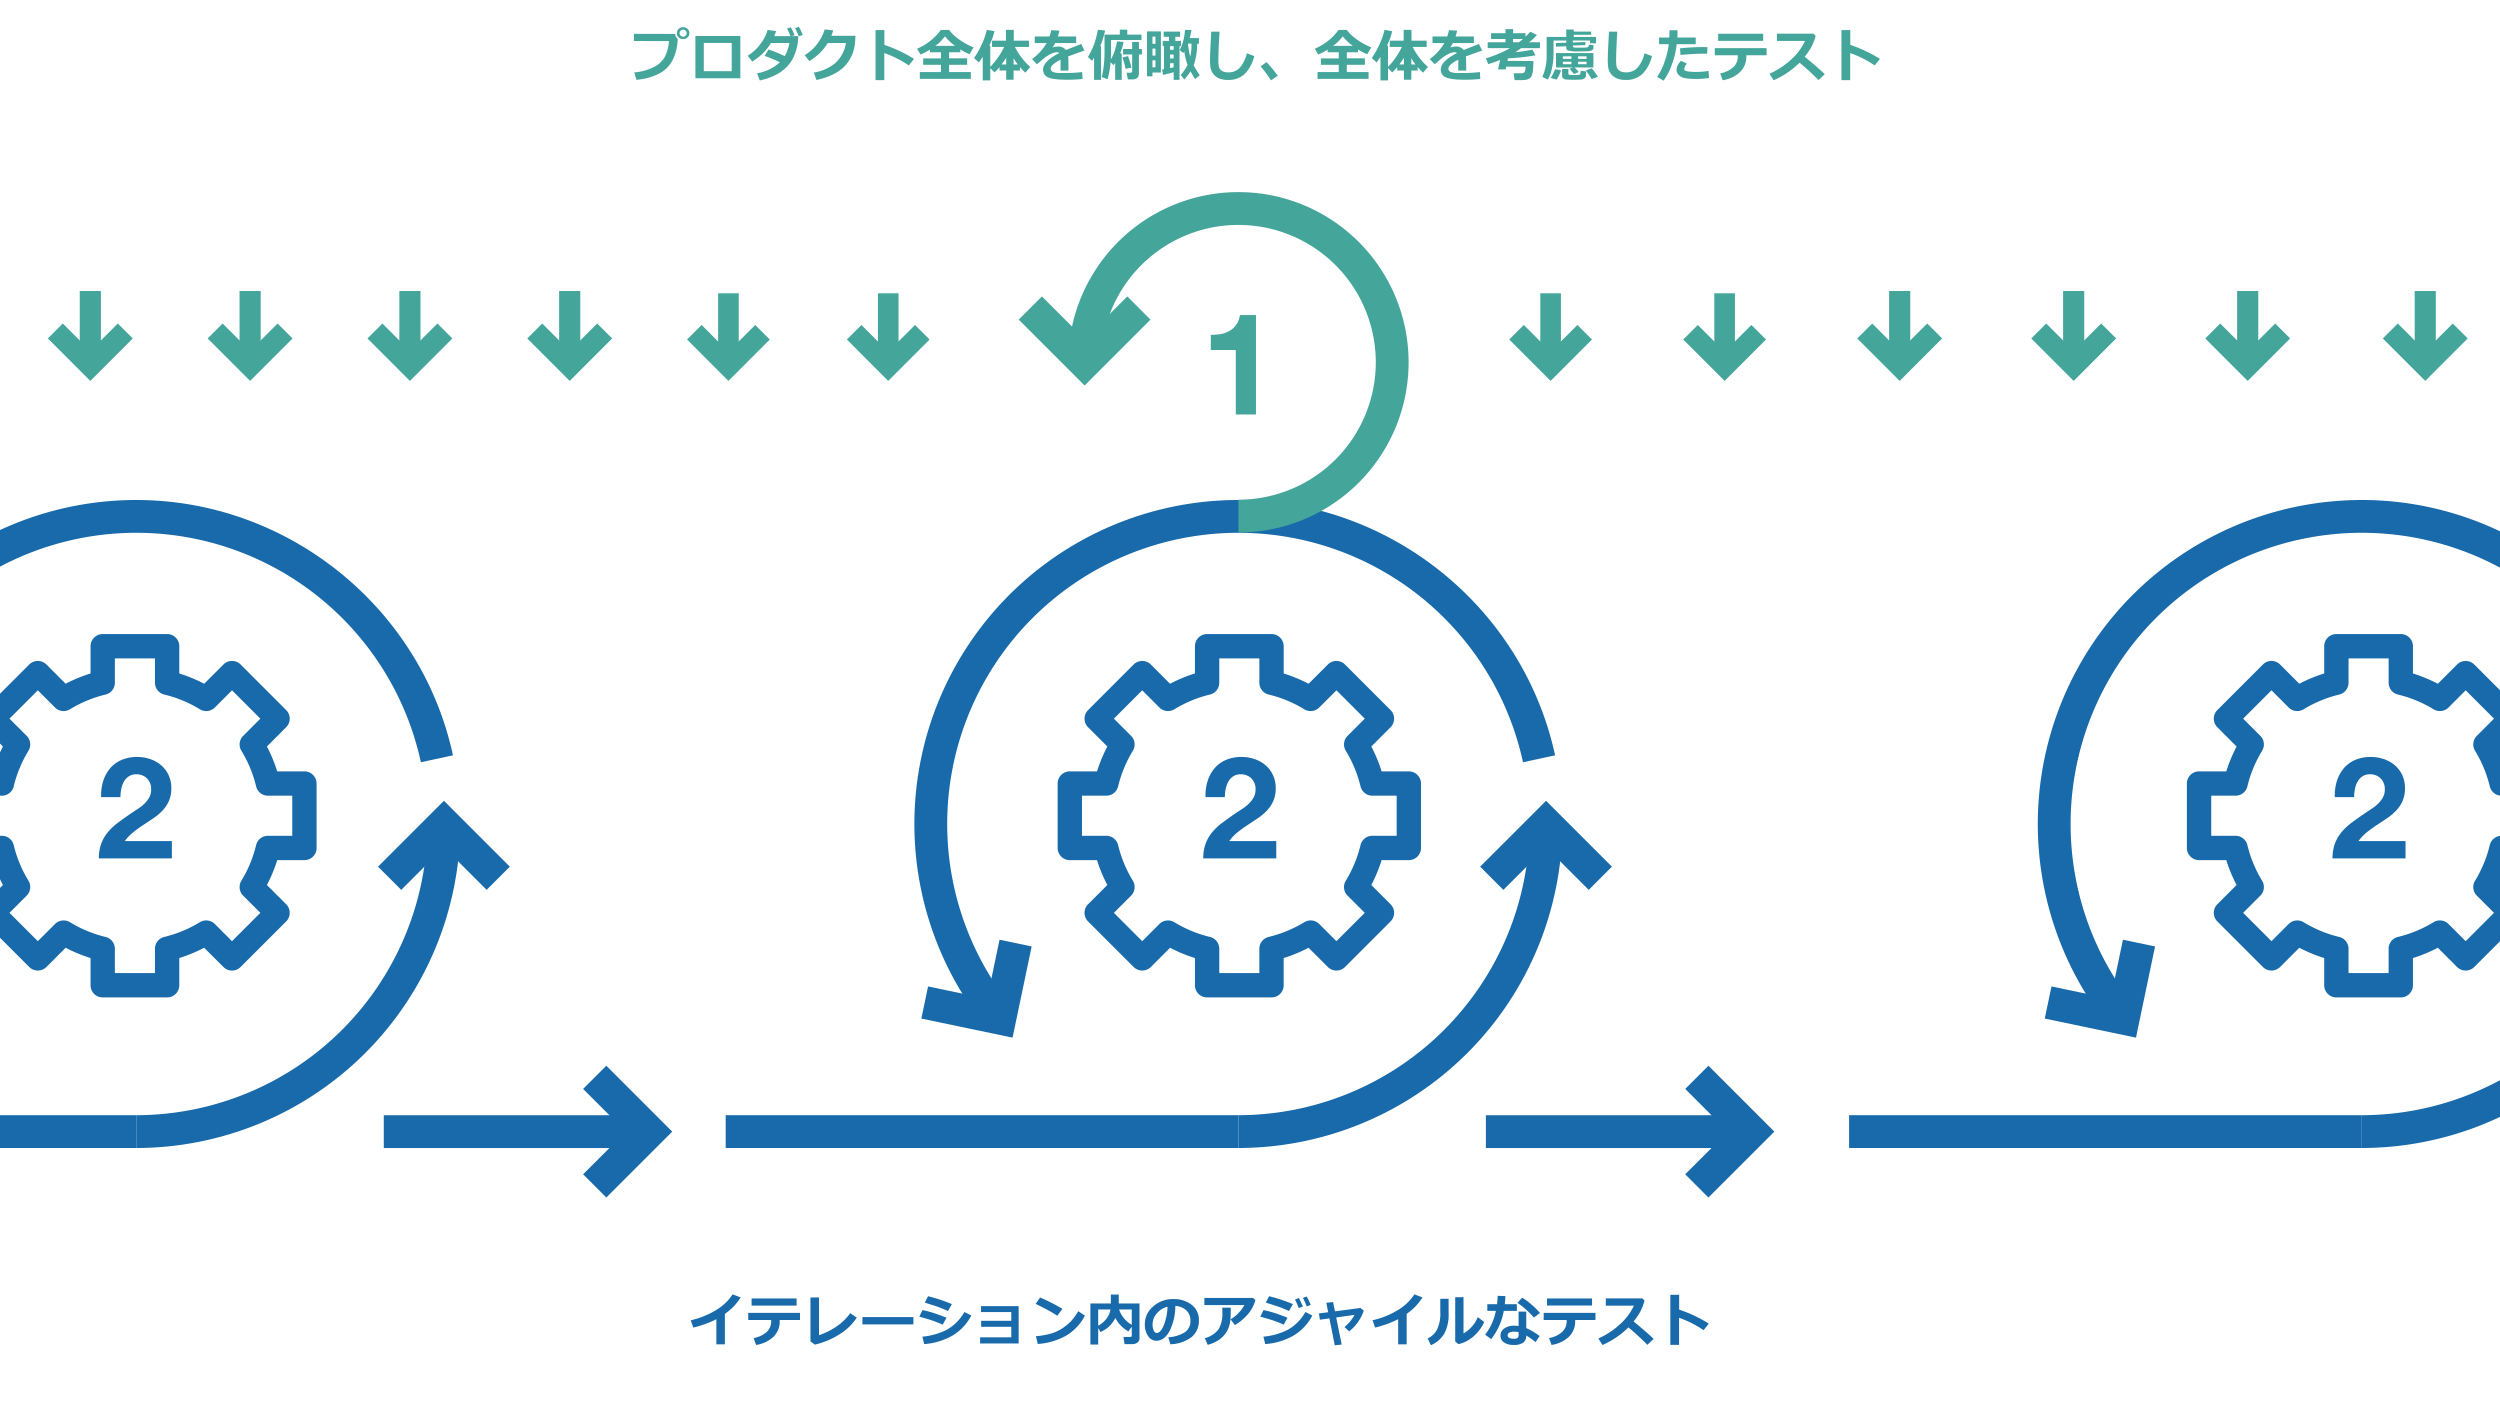 <svg xmlns="http://www.w3.org/2000/svg" xmlns:xlink="http://www.w3.org/1999/xlink" width="704" height="400" viewBox="0 0 704 400">
  <defs>
    <style>
      .cls-1 {
        fill: #fff;
        stroke: #707070;
      }

      .cls-2 {
        clip-path: url(#clip-path);
      }

      .cls-3 {
        fill: #186aab;
      }

      .cls-4 {
        fill: #44a59b;
      }
    </style>
    <clipPath id="clip-path">
      <rect id="長方形_682" data-name="長方形 682" class="cls-1" width="704" height="400" transform="translate(552 1187)"/>
    </clipPath>
  </defs>
  <g id="マスクグループ_2" data-name="マスクグループ 2" class="cls-2" transform="translate(-552 -1187)">
    <g id="グループ_980" data-name="グループ 980" transform="translate(507.327 999.65)">
      <g id="グループ_979" data-name="グループ 979" transform="translate(660.506 365.904)">
        <path id="パス_1831" data-name="パス 1831" class="cls-3" d="M720.734,468.225h0l-18.138,0a3.425,3.425,0,0,1-3.425-3.425v-7.665a41.779,41.779,0,0,1-7.006-2.9l-5.419,5.419a3.429,3.429,0,0,1-2.423,1h0a3.424,3.424,0,0,1-2.421-1l-12.825-12.827a3.424,3.424,0,0,1,0-4.843l5.42-5.42a41.52,41.52,0,0,1-2.9-7h-7.668a3.425,3.425,0,0,1-3.425-3.425V407.993a3.425,3.425,0,0,1,3.425-3.425H671.6a41.529,41.529,0,0,1,2.9-7l-5.42-5.419a3.424,3.424,0,0,1,0-4.843L681.9,374.476a3.424,3.424,0,0,1,4.843,0l5.419,5.42a41.669,41.669,0,0,1,7.007-2.9v-7.668A3.426,3.426,0,0,1,702.6,365.9h18.136a3.425,3.425,0,0,1,3.425,3.425V377a41.716,41.716,0,0,1,7.008,2.9l5.419-5.42a3.424,3.424,0,0,1,4.843,0L754.253,387.3a3.424,3.424,0,0,1,0,4.843l-5.419,5.419a41.717,41.717,0,0,1,2.9,7.008H759.4A3.425,3.425,0,0,1,762.826,408v18.136a3.425,3.425,0,0,1-3.425,3.425h-7.667a41.718,41.718,0,0,1-2.9,7.008l5.419,5.419a3.424,3.424,0,0,1,0,4.843l-12.826,12.824a3.424,3.424,0,0,1-4.843,0l-5.419-5.419a41.7,41.7,0,0,1-7.006,2.9V464.8a3.427,3.427,0,0,1-3.425,3.426Zm-14.712-6.854,11.287,0v-6.851a3.425,3.425,0,0,1,2.623-3.329,34.887,34.887,0,0,0,10.025-4.147,3.428,3.428,0,0,1,4.209.5l4.84,4.84,7.983-7.981-4.84-4.84a3.421,3.421,0,0,1-.5-4.208,34.889,34.889,0,0,0,4.148-10.028,3.425,3.425,0,0,1,3.329-2.623h6.849l0-11.285h-6.851A3.425,3.425,0,0,1,745.8,408.8a34.888,34.888,0,0,0-4.148-10.028,3.421,3.421,0,0,1,.5-4.208l4.84-4.84-7.981-7.981-4.84,4.84a3.421,3.421,0,0,1-4.208.5,34.853,34.853,0,0,0-10.028-4.147,3.427,3.427,0,0,1-2.623-3.33v-6.85H706.023v6.85a3.427,3.427,0,0,1-2.623,3.33,34.835,34.835,0,0,0-10.027,4.147,3.421,3.421,0,0,1-4.208-.5l-4.841-4.84-7.98,7.981,4.84,4.84a3.426,3.426,0,0,1,.5,4.209,34.794,34.794,0,0,0-4.148,10.023,3.427,3.427,0,0,1-3.33,2.623h-6.851v11.289h6.851a3.427,3.427,0,0,1,3.33,2.623,34.782,34.782,0,0,0,4.148,10.023,3.427,3.427,0,0,1-.5,4.21l-4.84,4.84,7.98,7.982,4.841-4.838a3.427,3.427,0,0,1,4.208-.5,34.9,34.9,0,0,0,10.026,4.147,3.425,3.425,0,0,1,2.623,3.329Z" transform="translate(-660.506 -365.904)"/>
      </g>
    </g>
    <g id="グループ_982" data-name="グループ 982" transform="translate(-121.673 999.65)">
      <g id="グループ_981" data-name="グループ 981" transform="translate(660.506 365.904)">
        <path id="パス_1832" data-name="パス 1832" class="cls-3" d="M720.734,468.225h0l-18.138,0a3.425,3.425,0,0,1-3.425-3.425v-7.665a41.779,41.779,0,0,1-7.006-2.9l-5.419,5.419a3.429,3.429,0,0,1-2.423,1h0a3.424,3.424,0,0,1-2.421-1l-12.825-12.827a3.424,3.424,0,0,1,0-4.843l5.42-5.42a41.52,41.52,0,0,1-2.9-7h-7.668a3.425,3.425,0,0,1-3.425-3.425V407.993a3.425,3.425,0,0,1,3.425-3.425H671.6a41.529,41.529,0,0,1,2.9-7l-5.42-5.419a3.424,3.424,0,0,1,0-4.843L681.9,374.476a3.424,3.424,0,0,1,4.843,0l5.419,5.42a41.669,41.669,0,0,1,7.007-2.9v-7.668A3.426,3.426,0,0,1,702.6,365.9h18.136a3.425,3.425,0,0,1,3.425,3.425V377a41.716,41.716,0,0,1,7.008,2.9l5.419-5.42a3.424,3.424,0,0,1,4.843,0L754.253,387.3a3.424,3.424,0,0,1,0,4.843l-5.419,5.419a41.717,41.717,0,0,1,2.9,7.008H759.4A3.425,3.425,0,0,1,762.826,408v18.136a3.425,3.425,0,0,1-3.425,3.425h-7.667a41.718,41.718,0,0,1-2.9,7.008l5.419,5.419a3.424,3.424,0,0,1,0,4.843l-12.826,12.824a3.424,3.424,0,0,1-4.843,0l-5.419-5.419a41.7,41.7,0,0,1-7.006,2.9V464.8a3.427,3.427,0,0,1-3.425,3.426Zm-14.712-6.854,11.287,0v-6.851a3.425,3.425,0,0,1,2.623-3.329,34.887,34.887,0,0,0,10.025-4.147,3.428,3.428,0,0,1,4.209.5l4.84,4.84,7.983-7.981-4.84-4.84a3.421,3.421,0,0,1-.5-4.208,34.889,34.889,0,0,0,4.148-10.028,3.425,3.425,0,0,1,3.329-2.623h6.849l0-11.285h-6.851A3.425,3.425,0,0,1,745.8,408.8a34.888,34.888,0,0,0-4.148-10.028,3.421,3.421,0,0,1,.5-4.208l4.84-4.84-7.981-7.981-4.84,4.84a3.421,3.421,0,0,1-4.208.5,34.853,34.853,0,0,0-10.028-4.147,3.427,3.427,0,0,1-2.623-3.33v-6.85H706.023v6.85a3.427,3.427,0,0,1-2.623,3.33,34.835,34.835,0,0,0-10.027,4.147,3.421,3.421,0,0,1-4.208-.5l-4.841-4.84-7.98,7.981,4.84,4.84a3.426,3.426,0,0,1,.5,4.209,34.794,34.794,0,0,0-4.148,10.023,3.427,3.427,0,0,1-3.33,2.623h-6.851v11.289h6.851a3.427,3.427,0,0,1,3.33,2.623,34.782,34.782,0,0,0,4.148,10.023,3.427,3.427,0,0,1-.5,4.21l-4.84,4.84,7.98,7.982,4.841-4.838a3.427,3.427,0,0,1,4.208-.5,34.9,34.9,0,0,0,10.026,4.147,3.425,3.425,0,0,1,2.623,3.329Z" transform="translate(-660.506 -365.904)"/>
      </g>
    </g>
    <g id="グループ_990" data-name="グループ 990" transform="translate(756.354 1327.801)">
      <g id="グループ_983" data-name="グループ 983" transform="translate(144.375 91.238)">
        <path id="パス_1833" data-name="パス 1833" class="cls-3" d="M708.953,505.322v-9.24a82.092,82.092,0,0,0,82-82h9.24A91.342,91.342,0,0,1,708.953,505.322Z" transform="translate(-708.953 -414.082)"/>
      </g>
      <g id="グループ_984" data-name="グループ 984" transform="translate(53.137)">
        <path id="パス_1834" data-name="パス 1834" class="cls-3" d="M652.227,485.718a91.24,91.24,0,0,1,70.748-148.852c42.681,0,80.187,30.236,89.182,71.9l-9.033,1.948a82.006,82.006,0,1,0-143.737,69.166Z" transform="translate(-631.737 -336.866)"/>
      </g>
      <g id="グループ_985" data-name="グループ 985" transform="translate(0 173.237)">
        <rect id="長方形_664" data-name="長方形 664" class="cls-3" width="144.376" height="9.24"/>
      </g>
      <g id="グループ_986" data-name="グループ 986" transform="translate(214.075 173.246)">
        <rect id="長方形_665" data-name="長方形 665" class="cls-3" width="74.685" height="9.24"/>
      </g>
      <g id="グループ_987" data-name="グループ 987" transform="translate(270.203 159.309)">
        <path id="パス_1835" data-name="パス 1835" class="cls-3" d="M821.975,508.8l-6.533-6.535,12.023-12.018-12.023-12.024,6.533-6.533,18.559,18.557Z" transform="translate(-815.442 -471.691)"/>
      </g>
      <g id="グループ_988" data-name="グループ 988" transform="translate(212.455 84.705)">
        <path id="パス_1836" data-name="パス 1836" class="cls-3" d="M773.1,433.64,766.57,427.1l18.557-18.552,18.553,18.553-6.533,6.533-12.02-12.02Z" transform="translate(-766.57 -408.553)"/>
      </g>
      <g id="グループ_989" data-name="グループ 989" transform="translate(55.097 123.825)">
        <path id="パス_1837" data-name="パス 1837" class="cls-3" d="M659.083,469.235,633.4,463.863l1.89-9.044,16.643,3.48,3.481-16.639,9.044,1.893Z" transform="translate(-633.396 -441.66)"/>
      </g>
    </g>
    <g id="グループ_998" data-name="グループ 998" transform="translate(446 1327.801)">
      <g id="グループ_991" data-name="グループ 991" transform="translate(144.375 91.238)">
        <path id="パス_1838" data-name="パス 1838" class="cls-3" d="M708.953,505.322v-9.24a82.092,82.092,0,0,0,82-82h9.24A91.342,91.342,0,0,1,708.953,505.322Z" transform="translate(-708.953 -414.082)"/>
      </g>
      <g id="グループ_992" data-name="グループ 992" transform="translate(53.137)">
        <path id="パス_1839" data-name="パス 1839" class="cls-3" d="M652.227,485.718a91.24,91.24,0,0,1,70.748-148.852c42.681,0,80.187,30.236,89.182,71.9l-9.033,1.948a82.006,82.006,0,1,0-143.737,69.166Z" transform="translate(-631.737 -336.866)"/>
      </g>
      <g id="グループ_993" data-name="グループ 993" transform="translate(0 173.237)">
        <rect id="長方形_666" data-name="長方形 666" class="cls-3" width="144.376" height="9.24"/>
      </g>
      <g id="グループ_994" data-name="グループ 994" transform="translate(214.075 173.246)">
        <rect id="長方形_667" data-name="長方形 667" class="cls-3" width="74.685" height="9.24"/>
      </g>
      <g id="グループ_995" data-name="グループ 995" transform="translate(270.203 159.309)">
        <path id="パス_1840" data-name="パス 1840" class="cls-3" d="M821.975,508.8l-6.533-6.535,12.023-12.018-12.023-12.024,6.533-6.533,18.559,18.557Z" transform="translate(-815.442 -471.691)"/>
      </g>
      <g id="グループ_996" data-name="グループ 996" transform="translate(212.455 84.705)">
        <path id="パス_1841" data-name="パス 1841" class="cls-3" d="M773.1,433.64,766.57,427.1l18.557-18.552,18.553,18.553-6.533,6.533-12.02-12.02Z" transform="translate(-766.57 -408.553)"/>
      </g>
      <g id="グループ_997" data-name="グループ 997" transform="translate(55.097 123.825)">
        <path id="パス_1842" data-name="パス 1842" class="cls-3" d="M659.083,469.235,633.4,463.863l1.89-9.044,16.643,3.48,3.481-16.639,9.044,1.893Z" transform="translate(-633.396 -441.66)"/>
      </g>
    </g>
    <g id="グループ_1006" data-name="グループ 1006" transform="translate(1072.706 1327.801)">
      <g id="グループ_999" data-name="グループ 999" transform="translate(144.375 91.238)">
        <path id="パス_1843" data-name="パス 1843" class="cls-3" d="M708.953,505.322v-9.24a82.092,82.092,0,0,0,82-82h9.24A91.342,91.342,0,0,1,708.953,505.322Z" transform="translate(-708.953 -414.082)"/>
      </g>
      <g id="グループ_1000" data-name="グループ 1000" transform="translate(53.137)">
        <path id="パス_1844" data-name="パス 1844" class="cls-3" d="M652.227,485.718a91.24,91.24,0,0,1,70.748-148.852c42.681,0,80.187,30.236,89.182,71.9l-9.033,1.948a82.006,82.006,0,1,0-143.737,69.166Z" transform="translate(-631.737 -336.866)"/>
      </g>
      <g id="グループ_1001" data-name="グループ 1001" transform="translate(0 173.237)">
        <rect id="長方形_668" data-name="長方形 668" class="cls-3" width="144.376" height="9.24"/>
      </g>
      <g id="グループ_1002" data-name="グループ 1002" transform="translate(214.075 173.246)">
        <rect id="長方形_669" data-name="長方形 669" class="cls-3" width="74.685" height="9.24"/>
      </g>
      <g id="グループ_1003" data-name="グループ 1003" transform="translate(270.203 159.309)">
        <path id="パス_1845" data-name="パス 1845" class="cls-3" d="M821.975,508.8l-6.533-6.535,12.023-12.018-12.023-12.024,6.533-6.533,18.559,18.557Z" transform="translate(-815.442 -471.691)"/>
      </g>
      <g id="グループ_1004" data-name="グループ 1004" transform="translate(212.455 84.705)">
        <path id="パス_1846" data-name="パス 1846" class="cls-3" d="M773.1,433.64,766.57,427.1l18.557-18.552,18.553,18.553-6.533,6.533-12.02-12.02Z" transform="translate(-766.57 -408.553)"/>
      </g>
      <g id="グループ_1005" data-name="グループ 1005" transform="translate(55.097 123.825)">
        <path id="パス_1847" data-name="パス 1847" class="cls-3" d="M659.083,469.235,633.4,463.863l1.89-9.044,16.643,3.48,3.481-16.639,9.044,1.893Z" transform="translate(-633.396 -441.66)"/>
      </g>
    </g>
    <g id="グループ_1007" data-name="グループ 1007" transform="translate(838.872 1270.474)">
      <path id="パス_1848" data-name="パス 1848" class="cls-4" d="M675.155,313.437,656.6,294.884l6.533-6.533,12.02,12.02,12.024-12.021,6.533,6.535Z" transform="translate(-656.602 -288.349)"/>
    </g>
    <g id="グループ_1008" data-name="グループ 1008" transform="translate(852.808 1241.102)">
      <path id="パス_1849" data-name="パス 1849" class="cls-4" d="M716.323,359.342V350.1a38.685,38.685,0,1,0-38.684-38.684H668.4a47.926,47.926,0,1,1,47.926,47.925Z" transform="translate(-668.397 -263.492)"/>
    </g>
    <g id="グループ_1045" data-name="グループ 1045" transform="translate(565.478 1268.95)">
      <g id="グループ_1011" data-name="グループ 1011" transform="translate(135 0)">
        <g id="グループ_1009" data-name="グループ 1009" transform="translate(8.977 0)">
          <rect id="長方形_670" data-name="長方形 670" class="cls-4" width="5.952" height="21.104"/>
        </g>
        <g id="グループ_1010" data-name="グループ 1010" transform="translate(0 9.151)">
          <path id="パス_1850" data-name="パス 1850" class="cls-4" d="M834.844,307.843l-4.21-4.208-7.741,7.744-7.745-7.744-4.208,4.208L822.893,319.8Z" transform="translate(-810.94 -303.635)"/>
        </g>
      </g>
      <g id="グループ_1014" data-name="グループ 1014" transform="translate(90 0)">
        <g id="グループ_1012" data-name="グループ 1012" transform="translate(8.977 0)">
          <rect id="長方形_671" data-name="長方形 671" class="cls-4" width="5.952" height="21.104"/>
        </g>
        <g id="グループ_1013" data-name="グループ 1013" transform="translate(0 9.151)">
          <path id="パス_1851" data-name="パス 1851" class="cls-4" d="M797.385,307.843l-4.21-4.208-7.741,7.744-7.745-7.744-4.208,4.208L785.434,319.8Z" transform="translate(-773.481 -303.635)"/>
        </g>
      </g>
      <g id="グループ_1017" data-name="グループ 1017" transform="translate(45 0)">
        <g id="グループ_1015" data-name="グループ 1015" transform="translate(8.977 0)">
          <rect id="長方形_672" data-name="長方形 672" class="cls-4" width="5.952" height="21.104"/>
        </g>
        <g id="グループ_1016" data-name="グループ 1016" transform="translate(0 9.151)">
          <path id="パス_1852" data-name="パス 1852" class="cls-4" d="M834.844,307.843l-4.21-4.208-7.741,7.744-7.745-7.744-4.208,4.208L822.893,319.8Z" transform="translate(-810.94 -303.635)"/>
        </g>
      </g>
      <g id="グループ_1020" data-name="グループ 1020" transform="translate(0 0)">
        <g id="グループ_1018" data-name="グループ 1018" transform="translate(8.977 0)">
          <rect id="長方形_673" data-name="長方形 673" class="cls-4" width="5.952" height="21.104"/>
        </g>
        <g id="グループ_1019" data-name="グループ 1019" transform="translate(0 9.151)">
          <path id="パス_1853" data-name="パス 1853" class="cls-4" d="M797.385,307.843l-4.21-4.208-7.741,7.744-7.745-7.744-4.208,4.208L785.434,319.8Z" transform="translate(-773.481 -303.635)"/>
        </g>
      </g>
      <g id="グループ_1023" data-name="グループ 1023" transform="translate(180 0.641)">
        <g id="グループ_1021" data-name="グループ 1021" transform="translate(8.748)">
          <rect id="長方形_674" data-name="長方形 674" class="cls-4" width="5.801" height="20.569"/>
        </g>
        <g id="グループ_1022" data-name="グループ 1022" transform="translate(0 8.919)">
          <path id="パス_1854" data-name="パス 1854" class="cls-4" d="M586.767,307.736l4.1-4.1,7.545,7.548,7.549-7.548,4.1,4.1-11.65,11.651Z" transform="translate(-586.767 -303.635)"/>
        </g>
      </g>
      <g id="グループ_1026" data-name="グループ 1026" transform="translate(225 0.641)">
        <g id="グループ_1024" data-name="グループ 1024" transform="translate(8.748)">
          <rect id="長方形_675" data-name="長方形 675" class="cls-4" width="5.801" height="20.569"/>
        </g>
        <g id="グループ_1025" data-name="グループ 1025" transform="translate(0 8.919)">
          <path id="パス_1855" data-name="パス 1855" class="cls-4" d="M624.226,307.736l4.1-4.1,7.545,7.548,7.549-7.548,4.1,4.1-11.651,11.651Z" transform="translate(-624.226 -303.635)"/>
        </g>
      </g>
      <g id="グループ_1029" data-name="グループ 1029" transform="translate(460.522 0.641)">
        <g id="グループ_1027" data-name="グループ 1027" transform="translate(8.75)">
          <rect id="長方形_676" data-name="長方形 676" class="cls-4" width="5.801" height="20.569"/>
        </g>
        <g id="グループ_1028" data-name="グループ 1028" transform="translate(0 8.919)">
          <path id="パス_1856" data-name="パス 1856" class="cls-4" d="M834.239,307.736l-4.1-4.1-7.545,7.548-7.549-7.548-4.1,4.1,11.651,11.651Z" transform="translate(-810.94 -303.635)"/>
        </g>
      </g>
      <g id="グループ_1032" data-name="グループ 1032" transform="translate(411.522 0.641)">
        <g id="グループ_1030" data-name="グループ 1030" transform="translate(8.75)">
          <rect id="長方形_677" data-name="長方形 677" class="cls-4" width="5.801" height="20.569"/>
        </g>
        <g id="グループ_1031" data-name="グループ 1031" transform="translate(0 8.919)">
          <path id="パス_1857" data-name="パス 1857" class="cls-4" d="M796.78,307.736l-4.1-4.1-7.545,7.548-7.549-7.548-4.1,4.1,11.651,11.651Z" transform="translate(-773.481 -303.635)"/>
        </g>
      </g>
      <g id="グループ_1035" data-name="グループ 1035" transform="translate(509.522 0)">
        <g id="グループ_1033" data-name="グループ 1033" transform="translate(8.975 0)">
          <rect id="長方形_678" data-name="長方形 678" class="cls-4" width="5.952" height="21.104"/>
        </g>
        <g id="グループ_1034" data-name="グループ 1034" transform="translate(0 9.151)">
          <path id="パス_1858" data-name="パス 1858" class="cls-4" d="M586.767,307.843l4.21-4.208,7.741,7.744,7.745-7.744,4.208,4.208L598.718,319.8Z" transform="translate(-586.767 -303.635)"/>
        </g>
      </g>
      <g id="グループ_1038" data-name="グループ 1038" transform="translate(558.522 0)">
        <g id="グループ_1036" data-name="グループ 1036" transform="translate(8.975 0)">
          <rect id="長方形_679" data-name="長方形 679" class="cls-4" width="5.952" height="21.104"/>
        </g>
        <g id="グループ_1037" data-name="グループ 1037" transform="translate(0 9.151)">
          <path id="パス_1859" data-name="パス 1859" class="cls-4" d="M624.226,307.843l4.21-4.208,7.741,7.744,7.745-7.744,4.208,4.208L636.177,319.8Z" transform="translate(-624.226 -303.635)"/>
        </g>
      </g>
      <g id="グループ_1041" data-name="グループ 1041" transform="translate(607.522 0)">
        <g id="グループ_1039" data-name="グループ 1039" transform="translate(8.975 0)">
          <rect id="長方形_680" data-name="長方形 680" class="cls-4" width="5.952" height="21.104"/>
        </g>
        <g id="グループ_1040" data-name="グループ 1040" transform="translate(0 9.151)">
          <path id="パス_1860" data-name="パス 1860" class="cls-4" d="M586.767,307.843l4.21-4.208,7.741,7.744,7.745-7.744,4.208,4.208L598.718,319.8Z" transform="translate(-586.767 -303.635)"/>
        </g>
      </g>
      <g id="グループ_1044" data-name="グループ 1044" transform="translate(657.522 0)">
        <g id="グループ_1042" data-name="グループ 1042" transform="translate(8.975 0)">
          <rect id="長方形_681" data-name="長方形 681" class="cls-4" width="5.952" height="21.104"/>
        </g>
        <g id="グループ_1043" data-name="グループ 1043" transform="translate(0 9.151)">
          <path id="パス_1861" data-name="パス 1861" class="cls-4" d="M624.226,307.843l4.21-4.208,7.741,7.744,7.745-7.744,4.208,4.208L636.177,319.8Z" transform="translate(-624.226 -303.635)"/>
        </g>
      </g>
    </g>
    <g id="グループ_1047" data-name="グループ 1047" transform="translate(189.327 999.65)">
      <g id="グループ_1046" data-name="グループ 1046" transform="translate(660.506 365.904)">
        <path id="パス_1862" data-name="パス 1862" class="cls-3" d="M720.734,468.225h0l-18.138,0a3.425,3.425,0,0,1-3.425-3.425v-7.665a41.779,41.779,0,0,1-7.006-2.9l-5.419,5.419a3.429,3.429,0,0,1-2.423,1h0a3.424,3.424,0,0,1-2.421-1l-12.825-12.827a3.424,3.424,0,0,1,0-4.843l5.42-5.42a41.52,41.52,0,0,1-2.9-7h-7.668a3.425,3.425,0,0,1-3.425-3.425V407.993a3.425,3.425,0,0,1,3.425-3.425H671.6a41.529,41.529,0,0,1,2.9-7l-5.42-5.419a3.424,3.424,0,0,1,0-4.843L681.9,374.476a3.424,3.424,0,0,1,4.843,0l5.419,5.42a41.669,41.669,0,0,1,7.007-2.9v-7.668A3.426,3.426,0,0,1,702.6,365.9h18.136a3.425,3.425,0,0,1,3.425,3.425V377a41.716,41.716,0,0,1,7.008,2.9l5.419-5.42a3.424,3.424,0,0,1,4.843,0L754.253,387.3a3.424,3.424,0,0,1,0,4.843l-5.419,5.419a41.717,41.717,0,0,1,2.9,7.008H759.4A3.425,3.425,0,0,1,762.826,408v18.136a3.425,3.425,0,0,1-3.425,3.425h-7.667a41.718,41.718,0,0,1-2.9,7.008l5.419,5.419a3.424,3.424,0,0,1,0,4.843l-12.826,12.824a3.424,3.424,0,0,1-4.843,0l-5.419-5.419a41.7,41.7,0,0,1-7.006,2.9V464.8a3.427,3.427,0,0,1-3.425,3.426Zm-14.712-6.854,11.287,0v-6.851a3.425,3.425,0,0,1,2.623-3.329,34.887,34.887,0,0,0,10.025-4.147,3.428,3.428,0,0,1,4.209.5l4.84,4.84,7.983-7.981-4.84-4.84a3.421,3.421,0,0,1-.5-4.208,34.889,34.889,0,0,0,4.148-10.028,3.425,3.425,0,0,1,3.329-2.623h6.849l0-11.285h-6.851A3.425,3.425,0,0,1,745.8,408.8a34.888,34.888,0,0,0-4.148-10.028,3.421,3.421,0,0,1,.5-4.208l4.84-4.84-7.981-7.981-4.84,4.84a3.421,3.421,0,0,1-4.208.5,34.853,34.853,0,0,0-10.028-4.147,3.427,3.427,0,0,1-2.623-3.33v-6.85H706.023v6.85a3.427,3.427,0,0,1-2.623,3.33,34.835,34.835,0,0,0-10.027,4.147,3.421,3.421,0,0,1-4.208-.5l-4.841-4.84-7.98,7.981,4.84,4.84a3.426,3.426,0,0,1,.5,4.209,34.794,34.794,0,0,0-4.148,10.023,3.427,3.427,0,0,1-3.33,2.623h-6.851v11.289h6.851a3.427,3.427,0,0,1,3.33,2.623,34.782,34.782,0,0,0,4.148,10.023,3.427,3.427,0,0,1-.5,4.21l-4.84,4.84,7.98,7.982,4.841-4.838a3.427,3.427,0,0,1,4.208-.5,34.9,34.9,0,0,0,10.026,4.147,3.425,3.425,0,0,1,2.623,3.329Z" transform="translate(-660.506 -365.904)"/>
      </g>
    </g>
    <path id="パス_1868" data-name="パス 1868" class="cls-4" d="M15.68,0V-28H11.16a6.182,6.182,0,0,1-1,2.68A6.085,6.085,0,0,1,8.3-23.58a7.46,7.46,0,0,1-2.48.92,13.446,13.446,0,0,1-2.86.22v4.28H10V0Z" transform="translate(890 1303.721)"/>
    <path id="パス_1867" data-name="パス 1867" class="cls-3" d="M1.48-17.24H6.92a11.9,11.9,0,0,1,.22-2.26,7.01,7.01,0,0,1,.74-2.08A4.33,4.33,0,0,1,9.26-23.1a3.669,3.669,0,0,1,2.1-.58,4.167,4.167,0,0,1,3.02,1.14,4.215,4.215,0,0,1,1.18,3.18,4.461,4.461,0,0,1-.58,2.28,7.775,7.775,0,0,1-1.44,1.8,13.034,13.034,0,0,1-1.9,1.46q-1.04.66-1.96,1.3-1.8,1.24-3.42,2.44A16.621,16.621,0,0,0,3.44-7.46a11.282,11.282,0,0,0-1.9,3.22A11.674,11.674,0,0,0,.84,0H21.4V-4.88H8.16a12.675,12.675,0,0,1,2.4-2.52q1.36-1.08,2.8-2.02t2.86-1.9a15.3,15.3,0,0,0,2.54-2.14,9.561,9.561,0,0,0,1.8-2.7,8.869,8.869,0,0,0,.68-3.64,8.462,8.462,0,0,0-.78-3.68,8.168,8.168,0,0,0-2.1-2.76,9.428,9.428,0,0,0-3.06-1.72,11.148,11.148,0,0,0-3.66-.6,10.908,10.908,0,0,0-4.46.86,8.7,8.7,0,0,0-3.22,2.4,10.38,10.38,0,0,0-1.92,3.6A13.435,13.435,0,0,0,1.48-17.24Z" transform="translate(890 1428.721)"/>
    <path id="パス_1866" data-name="パス 1866" class="cls-3" d="M1.48-17.24H6.92a11.9,11.9,0,0,1,.22-2.26,7.01,7.01,0,0,1,.74-2.08A4.33,4.33,0,0,1,9.26-23.1a3.669,3.669,0,0,1,2.1-.58,4.167,4.167,0,0,1,3.02,1.14,4.215,4.215,0,0,1,1.18,3.18,4.461,4.461,0,0,1-.58,2.28,7.775,7.775,0,0,1-1.44,1.8,13.034,13.034,0,0,1-1.9,1.46q-1.04.66-1.96,1.3-1.8,1.24-3.42,2.44A16.621,16.621,0,0,0,3.44-7.46a11.282,11.282,0,0,0-1.9,3.22A11.674,11.674,0,0,0,.84,0H21.4V-4.88H8.16a12.675,12.675,0,0,1,2.4-2.52q1.36-1.08,2.8-2.02t2.86-1.9a15.3,15.3,0,0,0,2.54-2.14,9.561,9.561,0,0,0,1.8-2.7,8.869,8.869,0,0,0,.68-3.64,8.462,8.462,0,0,0-.78-3.68,8.168,8.168,0,0,0-2.1-2.76,9.428,9.428,0,0,0-3.06-1.72,11.148,11.148,0,0,0-3.66-.6,10.908,10.908,0,0,0-4.46.86,8.7,8.7,0,0,0-3.22,2.4,10.38,10.38,0,0,0-1.92,3.6A13.435,13.435,0,0,0,1.48-17.24Z" transform="translate(579 1428.721)"/>
    <path id="パス_1865" data-name="パス 1865" class="cls-3" d="M1.48-17.24H6.92a11.9,11.9,0,0,1,.22-2.26,7.01,7.01,0,0,1,.74-2.08A4.33,4.33,0,0,1,9.26-23.1a3.669,3.669,0,0,1,2.1-.58,4.167,4.167,0,0,1,3.02,1.14,4.215,4.215,0,0,1,1.18,3.18,4.461,4.461,0,0,1-.58,2.28,7.775,7.775,0,0,1-1.44,1.8,13.034,13.034,0,0,1-1.9,1.46q-1.04.66-1.96,1.3-1.8,1.24-3.42,2.44A16.621,16.621,0,0,0,3.44-7.46a11.282,11.282,0,0,0-1.9,3.22A11.674,11.674,0,0,0,.84,0H21.4V-4.88H8.16a12.675,12.675,0,0,1,2.4-2.52q1.36-1.08,2.8-2.02t2.86-1.9a15.3,15.3,0,0,0,2.54-2.14,9.561,9.561,0,0,0,1.8-2.7,8.869,8.869,0,0,0,.68-3.64,8.462,8.462,0,0,0-.78-3.68,8.168,8.168,0,0,0-2.1-2.76,9.428,9.428,0,0,0-3.06-1.72,11.148,11.148,0,0,0-3.66-.6,10.908,10.908,0,0,0-4.46.86,8.7,8.7,0,0,0-3.22,2.4,10.38,10.38,0,0,0-1.92,3.6A13.435,13.435,0,0,0,1.48-17.24Z" transform="translate(1208 1428.721)"/>
    <path id="パス_1864" data-name="パス 1864" class="cls-3" d="M10.125.75h-2.4V-6.336A29.109,29.109,0,0,1,1.234-3.984L.516-6.031a23.75,23.75,0,0,0,7.172-2.9,14.345,14.345,0,0,0,4.617-4.4l2.273.867a17.382,17.382,0,0,1-2.234,2.8,17.841,17.841,0,0,1-2.219,1.828Zm20.2-10.922H17.648v-2H30.32Zm.961,4.063H25.57v.242A6.01,6.01,0,0,1,23.824-1.4,9.161,9.161,0,0,1,18.914.914l-.7-1.937a7.463,7.463,0,0,0,3.676-1.715,3.986,3.986,0,0,0,1.285-3.02v-.352H16.7V-8.125H31.281Zm15.984-.672a15.392,15.392,0,0,1-4.84,4.676A21.947,21.947,0,0,1,35.453.82l-1.227-.93V-12.461h2.406V-1.836A19.46,19.46,0,0,0,41.32-4.121a15.224,15.224,0,0,0,4.1-3.91ZM63.211-4.867H48.859V-6.945H63.211Zm10.836-5.727-1.1,1.953q-.852-.383-1.758-.758t-1.477-.555L66.43-11.008l.914-1.8A47.694,47.694,0,0,1,74.047-10.594ZM72.531-6.766,71.469-4.8q-1.734-.758-2.855-1.141t-3.73-1.117L65.773-8.9a29.44,29.44,0,0,1,2.973.762Q70.086-7.711,72.531-6.766Zm6.992-.609a14.186,14.186,0,0,1-5.3,5.656A18.88,18.88,0,0,1,66.258.672l-.516-2.094a18.634,18.634,0,0,0,6.879-1.945,12.973,12.973,0,0,0,4.949-5ZM92.852.5H82V-1.234h8.781V-4.2H82.289v-1.68h8.492V-8.352H82.258v-1.664H92.852Zm12.32-9.75-1.43,1.938q-1.156-.742-2.051-1.25t-4.043-2.094l1.234-1.789A50.944,50.944,0,0,1,105.172-9.25Zm6.336,1.906a14.247,14.247,0,0,1-5.18,5.586,19.18,19.18,0,0,1-8.086,2.4l-.531-2.187a21.115,21.115,0,0,0,4.453-.812,11.763,11.763,0,0,0,3.121-1.5,15.749,15.749,0,0,0,2.281-1.883,15.225,15.225,0,0,0,2.066-2.855ZM126.883-.875a1.354,1.354,0,0,1-.594,1.109,2.181,2.181,0,0,1-1.359.453h-2.242l-.336-2.031h1.922q.43,0,.43-.383V-4.219l-.945,1.313a8.6,8.6,0,0,1-3.664-3.812,8.163,8.163,0,0,1-4.2,3.984l-.641-1.109V.8h-2.2v-11.57h5.758v-2.508h2.227v2.508h5.844Zm-8.172-8.211H115.25v4.57a6.683,6.683,0,0,0,2.34-1.977A5.856,5.856,0,0,0,118.711-9.086Zm5.992,4.32v-4.32h-3.57a7.547,7.547,0,0,0,1.3,2.383A7.349,7.349,0,0,0,124.7-4.766ZM135.57.719l-.578-1.953a10.232,10.232,0,0,0,4.664-1.43,3.689,3.689,0,0,0,1.563-3.242A3.845,3.845,0,0,0,140.094-8.8a5,5,0,0,0-3.117-1.277,16.135,16.135,0,0,1-1.637,7.09q-1.473,2.715-3.707,2.715a2.711,2.711,0,0,1-2.352-1.371,5.594,5.594,0,0,1-.9-3.137v-.2a6.448,6.448,0,0,1,2.176-4.785A8.21,8.21,0,0,1,136.047-12h.32a8.14,8.14,0,0,1,5.2,1.605A5.261,5.261,0,0,1,143.6-6.031,5.831,5.831,0,0,1,141.551-1.3,10.436,10.436,0,0,1,135.57.719Zm-.789-10.57a5.544,5.544,0,0,0-2.988,1.844,4.729,4.729,0,0,0-1.23,3.156,4.319,4.319,0,0,0,.3,1.641q.3.75.852.75,1.1,0,2-2.141A15.758,15.758,0,0,0,134.781-9.852Zm24.742-1.891a8.433,8.433,0,0,1-.816,2.082,10.488,10.488,0,0,1-2.164,2.828,13.749,13.749,0,0,1-2.8,2.145L152.531-6.3a9.811,9.811,0,0,0,2.242-1.789,10.385,10.385,0,0,0,1.656-2.227H145.148v-2.016h13.664Zm-6.945,2.156V-9.2q0,1.6-.059,2.66a9.322,9.322,0,0,1-.43,2.25,6.916,6.916,0,0,1-1.18,2.223A7.526,7.526,0,0,1,148.9-.3a10.941,10.941,0,0,1-2.8,1.184l-.844-1.891a6.757,6.757,0,0,0,3.93-2.555,8.518,8.518,0,0,0,1.031-4.523l-.016-1.5Zm17.5-1.008-1.1,1.953q-.852-.383-1.758-.758t-1.477-.555l-3.281-1.055.914-1.8A47.7,47.7,0,0,1,170.078-10.594Zm-1.516,3.828L167.5-4.8q-1.734-.758-2.855-1.141t-3.73-1.117L161.8-8.9a29.44,29.44,0,0,1,2.973.762Q166.117-7.711,168.563-6.766Zm6.992-.609a14.186,14.186,0,0,1-5.3,5.656A18.88,18.88,0,0,1,162.289.672l-.516-2.094a18.634,18.634,0,0,0,6.879-1.945,12.973,12.973,0,0,0,4.949-5Zm-.453-2.977-1.117.414q-.547-1.367-1.07-2.4l1.07-.4Q174.578-11.586,175.1-10.352Zm-2.219.445-1.141.438q-.625-1.555-1.07-2.4l1.1-.437A25.814,25.814,0,0,1,172.883-9.906ZM183.82.8l-1.945.219-1.516-7.586-2.68.375-.273-1.766,2.609-.344-.531-2.664,1.906-.2.531,2.617L189.1-9.5l.945.75a12.539,12.539,0,0,1-4.109,5.836l-1.328-1.211a11.26,11.26,0,0,0,2.813-3.422l-5.148.719Zm18.3-.055h-2.4V-6.336a29.109,29.109,0,0,1-6.492,2.352l-.719-2.047a23.75,23.75,0,0,0,7.172-2.9,14.345,14.345,0,0,0,4.617-4.4l2.273.867a17.382,17.382,0,0,1-2.234,2.8,17.84,17.84,0,0,1-2.219,1.828Zm21.844-6.266A12.126,12.126,0,0,1,220.941-1.5,10.047,10.047,0,0,1,216.719.7l-.93-.766V-12.539h2.336v10.2a9.292,9.292,0,0,0,4.031-4.586ZM213.922-8.031a11.264,11.264,0,0,1-1.211,5.754,8.275,8.275,0,0,1-3.766,3.27l-.914-1.906a5.933,5.933,0,0,0,2.633-2.48,10.556,10.556,0,0,0,.922-5v-3.68h2.336Zm16-4.812q-.055,1.25-.18,2.289h3.406v1.867h-3.687a17.906,17.906,0,0,1-3.539,7.953l-1.711-1.234a15.816,15.816,0,0,0,3.023-6.719h-2.406v-1.867h2.734a22.161,22.161,0,0,0,.18-2.359Zm9.742,4.75-1.711,1.3A23.354,23.354,0,0,0,235.7-9.062a17.2,17.2,0,0,0-2.383-1.867l1.313-1.453a15.627,15.627,0,0,1,2.582,1.871A22.188,22.188,0,0,1,239.664-8.094ZM239.555-1.6,238.4.133a18.557,18.557,0,0,0-2.609-1.883,2.385,2.385,0,0,1-.844,2.008,4.588,4.588,0,0,1-2.781.656A4.579,4.579,0,0,1,229.57.227a2.17,2.17,0,0,1-1.031-1.906,2.392,2.392,0,0,1,1.094-2.066,4.559,4.559,0,0,1,2.672-.762,9.539,9.539,0,0,1,1.328.086V-8.477h2.156v4.641A19.562,19.562,0,0,1,239.555-1.6ZM233.633-2.7a6.38,6.38,0,0,0-1.328-.133,2.657,2.657,0,0,0-1.238.27.824.824,0,0,0-.52.746q0,.984,1.82.984,1.266,0,1.266-.914Zm20.688-7.477H241.648v-2H254.32Zm.961,4.063H249.57v.242A6.01,6.01,0,0,1,247.824-1.4a9.161,9.161,0,0,1-4.91,2.313l-.7-1.937a7.463,7.463,0,0,0,3.676-1.715,3.986,3.986,0,0,0,1.285-3.02v-.352H240.7V-8.125h14.578ZM271.664-.8,269.906.883a72.193,72.193,0,0,0-5.344-4.914A23.8,23.8,0,0,1,257.25.93L256.109-.914a21.814,21.814,0,0,0,5.816-3.766,16.285,16.285,0,0,0,4.184-5.469l-7.914-.008V-12.2h10.266l.641.617a15.069,15.069,0,0,1-1.277,3.262A19.482,19.482,0,0,1,266.016-5.7Q269.391-2.953,271.664-.8ZM287.2-5.1,285.727-3.25a29.125,29.125,0,0,0-6.9-3.484V.883h-2.461V-13.211h2.484v4.172A39.933,39.933,0,0,1,287.2-5.1Z" transform="translate(746 1564.823)"/>
    <path id="パス_1863" data-name="パス 1863" class="cls-4" d="M-163.312-10.719v.016a23.554,23.554,0,0,1-.3,2.395,12.1,12.1,0,0,1-1.4,3.965,8.639,8.639,0,0,1-3.531,3.367A17,17,0,0,1-174.961.789l-.625-2.07a15.034,15.034,0,0,0,5.484-1.5,7.2,7.2,0,0,0,3.125-2.875,11.679,11.679,0,0,0,1.172-4.457l-9.875-.016v-2.016l11.586.016A1.988,1.988,0,0,0-163.312-10.719Zm3.25-1.625a1.579,1.579,0,0,1-.5,1.2,1.759,1.759,0,0,1-1.258.473,1.759,1.759,0,0,1-1.258-.473,1.579,1.579,0,0,1-.5-1.2,1.579,1.579,0,0,1,.5-1.2,1.759,1.759,0,0,1,1.258-.473,1.759,1.759,0,0,1,1.258.473A1.579,1.579,0,0,1-160.062-12.344Zm-.766,0a.964.964,0,0,0-.285-.7.953.953,0,0,0-.707-.289.953.953,0,0,0-.707.289.964.964,0,0,0-.285.7.964.964,0,0,0,.285.7.953.953,0,0,0,.707.289.953.953,0,0,0,.707-.289A.964.964,0,0,0-160.828-12.344ZM-145.711.367h-12.656V-11.547h12.656Zm-2.43-2V-9.586H-156v7.953Zm18.734-9.867a16.811,16.811,0,0,1-.211,2.352,13.921,13.921,0,0,1-1.039,3.4,10.659,10.659,0,0,1-1.961,2.871A11.545,11.545,0,0,1-135.789-.57,18.633,18.633,0,0,1-140.227.977l-.781-2.031a12.29,12.29,0,0,0,6.43-3.086,43.823,43.823,0,0,0-4.289-1.812l1.094-1.789a38.782,38.782,0,0,1,4.57,1.867,11.114,11.114,0,0,0,1.3-3.7h-5.187a14.892,14.892,0,0,1-5.289,5.219l-1.25-1.633a12.809,12.809,0,0,0,3.508-3.2,12.609,12.609,0,0,0,2.094-4.055l2.4.3q-.281.828-.523,1.43h4.555q-.516-1.266-.961-2.117l1.055-.383a24.774,24.774,0,0,1,1.063,2.242l-.742.258Zm1.281-.352-1.125.414q-.516-1.281-1.039-2.32l1.07-.4Q-128.57-12.914-128.125-11.852Zm14.844.25-.109,1.492a10.91,10.91,0,0,1-2.953,7.082q-2.633,2.7-7.93,3.879l-.75-2.086a12.641,12.641,0,0,0,6.051-2.687,9.632,9.632,0,0,0,3-5.648h-5.094a15.1,15.1,0,0,1-5.227,5.078l-1.3-1.648a12.871,12.871,0,0,0,5.633-7.25l2.43.273q-.3.891-.547,1.516ZM-96.8-5.1-98.273-3.25a29.125,29.125,0,0,0-6.9-3.484V.883h-2.461V-13.211h2.484v4.172A39.933,39.933,0,0,1-96.8-5.1Zm16,5.633H-95.172V-1.391H-89.2V-3.422h-5.023v-1.82H-89.2V-6.953h-3.133V-7.7A17.138,17.138,0,0,1-94.977-6.32l-.961-1.641a15.562,15.562,0,0,0,3.543-2.074,14.72,14.72,0,0,0,3.129-3.207h2.336a11.817,11.817,0,0,0,2.563,2.477,19.252,19.252,0,0,0,4.32,2.43L-81.187-6.4a16.449,16.449,0,0,1-2.57-1.344v.789H-86.93v1.711h5.086v1.82H-86.93v2.031H-80.8Zm-9.992-9.3h5.539a14.722,14.722,0,0,1-2.828-2.672q-.2.266-.531.641t-.637.711a7.149,7.149,0,0,1-.738.688Q-90.414-9.047-90.789-8.766ZM-75.328.961h-2.125V-5.664q-.445.7-1.094,1.555l-1.359-1.219A21.576,21.576,0,0,0-77.969-8.66,21.591,21.591,0,0,0-76.3-13.273l2.156.367a18.8,18.8,0,0,1-1.484,4.094h.3v5.953A17.536,17.536,0,0,0-73.086-5.6,17.9,17.9,0,0,0-71.43-8.461h-3.4v-1.758h3.914v-3.055h2.2v3.055h4.273v1.758h-3.937a16.458,16.458,0,0,0,1.852,2.98,15.34,15.34,0,0,0,2.469,2.637l-1.391,1.633a18.966,18.966,0,0,1-1.523-1.578v.969h-1.789V.773h-2.086V-1.82h-1.883v-.961a14.69,14.69,0,0,1-1.422,1.492L-75.328-2.5Zm3.188-4.492h1.289V-5.406Q-71.469-4.422-72.141-3.531Zm3.375,0h1.18a14.605,14.605,0,0,1-1.18-1.758Zm15.453,1.742h-2.227l.008-3.07Q-58.32-3.492-58.32-2.3t2.688,1.18l.867-.008a39.617,39.617,0,0,0,5.313-.258l.109,1.953q-2.2.211-4.3.211-4.055,0-5.437-.691a2.258,2.258,0,0,1-1.383-2.137q0-2.375,4.539-4.664a.728.728,0,0,0-.609-.258,4.475,4.475,0,0,0-1.832.523,11.343,11.343,0,0,0-2.473,1.727q-.953.844-1.367,1.141L-63.57-5.055a14.452,14.452,0,0,0,4.109-4.5H-62.8v-1.852h4.148a13.354,13.354,0,0,0,.492-1.773l2.3.125q-.219.969-.445,1.648h5.156v1.852h-5.906q-.2.406-.75,1.25a4.781,4.781,0,0,1,1.5-.258,2.627,2.627,0,0,1,2.3.984q1.016-.437,4.281-1.719l.914,1.859q-1.539.523-4.594,1.641a9.534,9.534,0,0,1,.078,1.258Zm19.844-4.555v5.281q0,1.742-1.859,1.75h-1.25l-.344-1.875h1a.488.488,0,0,0,.547-.547V-6.344h-2.562V-7.875h2.563v-2h1.906v2h.844v1.531ZM-37.2-2.3a28.939,28.939,0,0,0-.9-3.2l1.563-.383a31.244,31.244,0,0,1,.961,3.258Zm4.445-8.109h-8.562V-7q0,1.047-.078,2.1a15.561,15.561,0,0,0,1.109-2.437,27.827,27.827,0,0,0,.664-2.7l1.852.2a21.248,21.248,0,0,1-.992,3.211h.445V.813h-1.844V-3.977l-.414.656-.883-.812q-.016.414-.078.867A24.759,24.759,0,0,1-42.3.633L-43.945.016a25.669,25.669,0,0,0,.613-3.5q.168-1.668.176-3.52v-4.937h4.313v-1.375h2.094v1.375h4Zm-10.234-2.672a26.718,26.718,0,0,1-1.383,4.391h.242v9.5h-1.969V-5.445l-.57.891-1.172-1.07A21.877,21.877,0,0,0-45.93-9.656a35.471,35.471,0,0,0,.914-3.641Zm20.953,4.391v9.5h-1.656V-1.352q-1.375.414-2.977.773l-.289-1.516.547-.094v-6.5h-.344v-1.469H-25v-1.156h-1.5v-1.469h4.625v1.469h-1.344v1.156h1.594v1.469Zm-2.656,4.813v1.383q.508-.109,1-.219V-3.875Zm0-2.437v1.094h1V-6.312Zm0-2.375v1.031h1V-8.687Zm7.625-.562a18.93,18.93,0,0,1-.672,4.992,8.918,8.918,0,0,1-.32.953,28.824,28.824,0,0,0,1.711,2.82L-17.656.6Q-18.375-.57-18.93-1.609A14.878,14.878,0,0,1-20.7.7l-.992-1.281a13.326,13.326,0,0,0,1.93-2.828q-.078-.187-.148-.383a18.785,18.785,0,0,1-.8-3.437l-.266.484-1-.781a17.422,17.422,0,0,0,1.1-3.047q.234-1.141.406-2.7l1.8.055q-.219,1.25-.492,2.258h2.594v1.594h-.5Zm-2.609-.125A25.2,25.2,0,0,0-19-5.68a16.709,16.709,0,0,0,.344-3.57v-.125ZM-31.187-.187V-12.844h3.906V-1.25h-2.375V-.187Zm1.531-4.5v1.969h.844V-4.687Zm0-6.687v2.031h.844v-2.031Zm0,3.375v1.969h.844V-8ZM-.992-5.883A10.55,10.55,0,0,1-3.8-.742,6.74,6.74,0,0,1-8.422.836,6.521,6.521,0,0,1-10.555.52a4.14,4.14,0,0,1-1.492-.855,4.049,4.049,0,0,1-.891-1.176,4.322,4.322,0,0,1-.406-1.352,18.784,18.784,0,0,1-.094-2.215q0-1.641.336-7.687h2.336q-.32,5.4-.32,7.508A15.443,15.443,0,0,0-11-3.078a2.207,2.207,0,0,0,.4.887,1.974,1.974,0,0,0,.9.656A3.973,3.973,0,0,0-8.25-1.3,4.243,4.243,0,0,0-5.094-2.594,9.134,9.134,0,0,0-3.086-6.672ZM5.625-.336,3.719.945A31.981,31.981,0,0,0,.789-2.992l1.68-1.2A38.172,38.172,0,0,1,5.625-.336ZM31.2.531H16.828V-1.391H22.8V-3.422H17.773v-1.82H22.8V-6.953H19.664V-7.7A17.138,17.138,0,0,1,17.023-6.32l-.961-1.641a15.562,15.562,0,0,0,3.543-2.074,14.72,14.72,0,0,0,3.129-3.207H25.07a11.817,11.817,0,0,0,2.563,2.477,19.252,19.252,0,0,0,4.32,2.43L30.813-6.4a16.449,16.449,0,0,1-2.57-1.344v.789H25.07v1.711h5.086v1.82H25.07v2.031H31.2Zm-9.992-9.3H26.75a14.722,14.722,0,0,1-2.828-2.672q-.2.266-.531.641t-.637.711a7.15,7.15,0,0,1-.738.688Q21.586-9.047,21.211-8.766ZM36.672.961H34.547V-5.664q-.445.7-1.094,1.555L32.094-5.328A21.575,21.575,0,0,0,34.031-8.66,21.591,21.591,0,0,0,35.7-13.273l2.156.367a18.8,18.8,0,0,1-1.484,4.094h.3v5.953A17.536,17.536,0,0,0,38.914-5.6,17.9,17.9,0,0,0,40.57-8.461h-3.4v-1.758h3.914v-3.055h2.2v3.055h4.273v1.758H43.617a16.458,16.458,0,0,0,1.852,2.98,15.34,15.34,0,0,0,2.469,2.637L46.547-1.211a18.967,18.967,0,0,1-1.523-1.578v.969H43.234V.773H41.148V-1.82H39.266v-.961a14.69,14.69,0,0,1-1.422,1.492L36.672-2.5Zm3.188-4.492h1.289V-5.406Q40.531-4.422,39.859-3.531Zm3.375,0h1.18a14.6,14.6,0,0,1-1.18-1.758ZM58.688-1.789H56.461l.008-3.07Q53.68-3.492,53.68-2.3t2.688,1.18l.867-.008a39.617,39.617,0,0,0,5.313-.258L62.656.563q-2.2.211-4.3.211Q54.3.773,52.914.082a2.258,2.258,0,0,1-1.383-2.137q0-2.375,4.539-4.664a.728.728,0,0,0-.609-.258,4.475,4.475,0,0,0-1.832.523,11.343,11.343,0,0,0-2.473,1.727q-.953.844-1.367,1.141L48.43-5.055a14.452,14.452,0,0,0,4.109-4.5H49.2v-1.852h4.148a13.354,13.354,0,0,0,.492-1.773l2.3.125q-.219.969-.445,1.648h5.156v1.852H54.945q-.2.406-.75,1.25a4.781,4.781,0,0,1,1.5-.258,2.627,2.627,0,0,1,2.3.984q1.016-.437,4.281-1.719l.914,1.859q-1.539.523-4.594,1.641a9.534,9.534,0,0,1,.078,1.258Zm18.93-2.719a27.069,27.069,0,0,1-.16,2.785,4.474,4.474,0,0,1-.371,1.461,1.907,1.907,0,0,1-.668.719,2.506,2.506,0,0,1-1,.352,18.966,18.966,0,0,1-2.211.082L72.32.883l-.273-1.922h2.227a.978.978,0,0,0,.855-.367,2.87,2.87,0,0,0,.262-1.5H69.953l-.148.766H67.664l.578-2.648q-1.359.539-3.328,1.18l-.7-1.648a32.258,32.258,0,0,0,6.82-2.867H64.75V-9.773h5.008v-.93H65.7v-1.633h4.063v-1.133h2.133v1.133h3.5v.992Q76-11.922,76.75-12.75l1.859.93a17.685,17.685,0,0,1-2.2,2.047h3.055v1.648H74.156q-.969.711-1.617,1.141A40.389,40.389,0,0,0,77.328-7.7l.9,1.6a58.383,58.383,0,0,1-7.781.844l-.141.742Zm-4.1-5.266q.594-.445,1.164-.93H71.891v.93ZM95.25-9.5H93.539v-.766h-4.82v.547l3.523-.117v.844l-3.523.133v.188a.334.334,0,0,0,.141.273,1.055,1.055,0,0,0,.555.129q.414.02,1.063.02.93,0,1.59-.031a3.81,3.81,0,0,0,.82-.09.394.394,0,0,0,.23-.207,1.352,1.352,0,0,0,.07-.523l1.344.125v.789A.623.623,0,0,1,94.4-7.8a1.083,1.083,0,0,1-.379.3,1.987,1.987,0,0,1-.523.184,9.5,9.5,0,0,1-1.215.082q-.941.027-1.816.027a10.683,10.683,0,0,1-3.1-.242.835.835,0,0,1-.5-.812v-.383l-2.9.109V-9.562l2.9-.094v-.609H83.281v3.711a18.955,18.955,0,0,1-.465,4.211A9.369,9.369,0,0,1,81.664.727L80.125-.031a14.251,14.251,0,0,0,1.219-6.25v-4.992h5.523v-2.086h2.109v.578h4.9v.9h-4.9v.609H95.25ZM90.414-1.422,89.07-.828l-1.3-1.492L88.8-2.687H83.984V-6.734H94.516v4.047H89.2ZM90.2-5.1h2.383V-5.82H90.2Zm-4.289,0h2.4V-5.82h-2.4Zm2.4.8h-2.4v.7h2.4Zm4.273,0H90.2v.7h2.383ZM95.8-.031,94.016.578a28.547,28.547,0,0,0-1.648-2.43l1.7-.578A23.6,23.6,0,0,1,95.8-.031Zm-3.391-.25a.852.852,0,0,1-.4.641A2.138,2.138,0,0,1,90.848.73q-.77.059-1.887.059-.727,0-1.328-.027T86.734.7A1.377,1.377,0,0,1,86.2.535a1.01,1.01,0,0,1-.371-.344A.876.876,0,0,1,85.7-.281V-2.25h1.773V-.891q0,.273.406.3l.25.016q.352.031.789.031.258,0,.9-.027t.707-.039a.522.522,0,0,0,.172-.078.552.552,0,0,0,.164-.355,3.6,3.6,0,0,0,.059-.7l1.5.164ZM85.359-1.93A7.161,7.161,0,0,1,84.125.727L82.461.258a10.408,10.408,0,0,0,1.266-2.445Zm25.648-3.953A10.55,10.55,0,0,1,108.2-.742,6.74,6.74,0,0,1,103.578.836,6.521,6.521,0,0,1,101.445.52a4.14,4.14,0,0,1-1.492-.855,4.049,4.049,0,0,1-.891-1.176,4.322,4.322,0,0,1-.406-1.352,18.784,18.784,0,0,1-.094-2.215q0-1.641.336-7.687h2.336q-.32,5.4-.32,7.508a15.443,15.443,0,0,0,.09,2.18,2.207,2.207,0,0,0,.4.887,1.974,1.974,0,0,0,.9.656,3.973,3.973,0,0,0,1.441.23,4.243,4.243,0,0,0,3.156-1.289,9.134,9.134,0,0,0,2.008-4.078Zm7.164-7.266q.023.289.023,1,0,.531-.031,1.039h5.164v1.875h-5.375a22.152,22.152,0,0,1-1.3,5.594,17.137,17.137,0,0,1-2.383,4.68l-1.812-1.07a17.2,17.2,0,0,0,2.094-4.246,23.112,23.112,0,0,0,1.188-4.957h-2.734v-1.875h2.867q.062-1.258.063-2.039Zm8.469,4.75-.109,1.859q-.445-.023-.93-.023-2.648,0-6.562.359L118.9-8.062a59.026,59.026,0,0,1,6.508-.359Q126.156-8.422,126.641-8.4Zm.414,8.688a23.918,23.918,0,0,1-3.7.258,19.12,19.12,0,0,1-2.824-.184,3.427,3.427,0,0,1-1.91-.848,2.1,2.1,0,0,1-.7-1.57A3.635,3.635,0,0,1,119.2-4.539l1.664.781a2.749,2.749,0,0,0-.773,1.516.515.515,0,0,0,.281.453,3.171,3.171,0,0,0,1.133.27,17.085,17.085,0,0,0,1.93.1,20.146,20.146,0,0,0,3.508-.3ZM142.32-10.172H129.648v-2H142.32Zm.961,4.063H137.57v.242A6.01,6.01,0,0,1,135.824-1.4a9.161,9.161,0,0,1-4.91,2.313l-.7-1.937a7.463,7.463,0,0,0,3.676-1.715,3.986,3.986,0,0,0,1.285-3.02v-.352H128.7V-8.125h14.578ZM159.664-.8,157.906.883a72.193,72.193,0,0,0-5.344-4.914A23.8,23.8,0,0,1,145.25.93L144.109-.914a21.814,21.814,0,0,0,5.816-3.766,16.286,16.286,0,0,0,4.184-5.469l-7.914-.008V-12.2h10.266l.641.617a15.069,15.069,0,0,1-1.277,3.262A19.48,19.48,0,0,1,154.016-5.7Q157.391-2.953,159.664-.8ZM175.2-5.1,173.727-3.25a29.125,29.125,0,0,0-6.9-3.484V.883h-2.461V-13.211h2.484v4.172A39.933,39.933,0,0,1,175.2-5.1Z" transform="translate(906.191 1208.679)"/>
  </g>
</svg>

